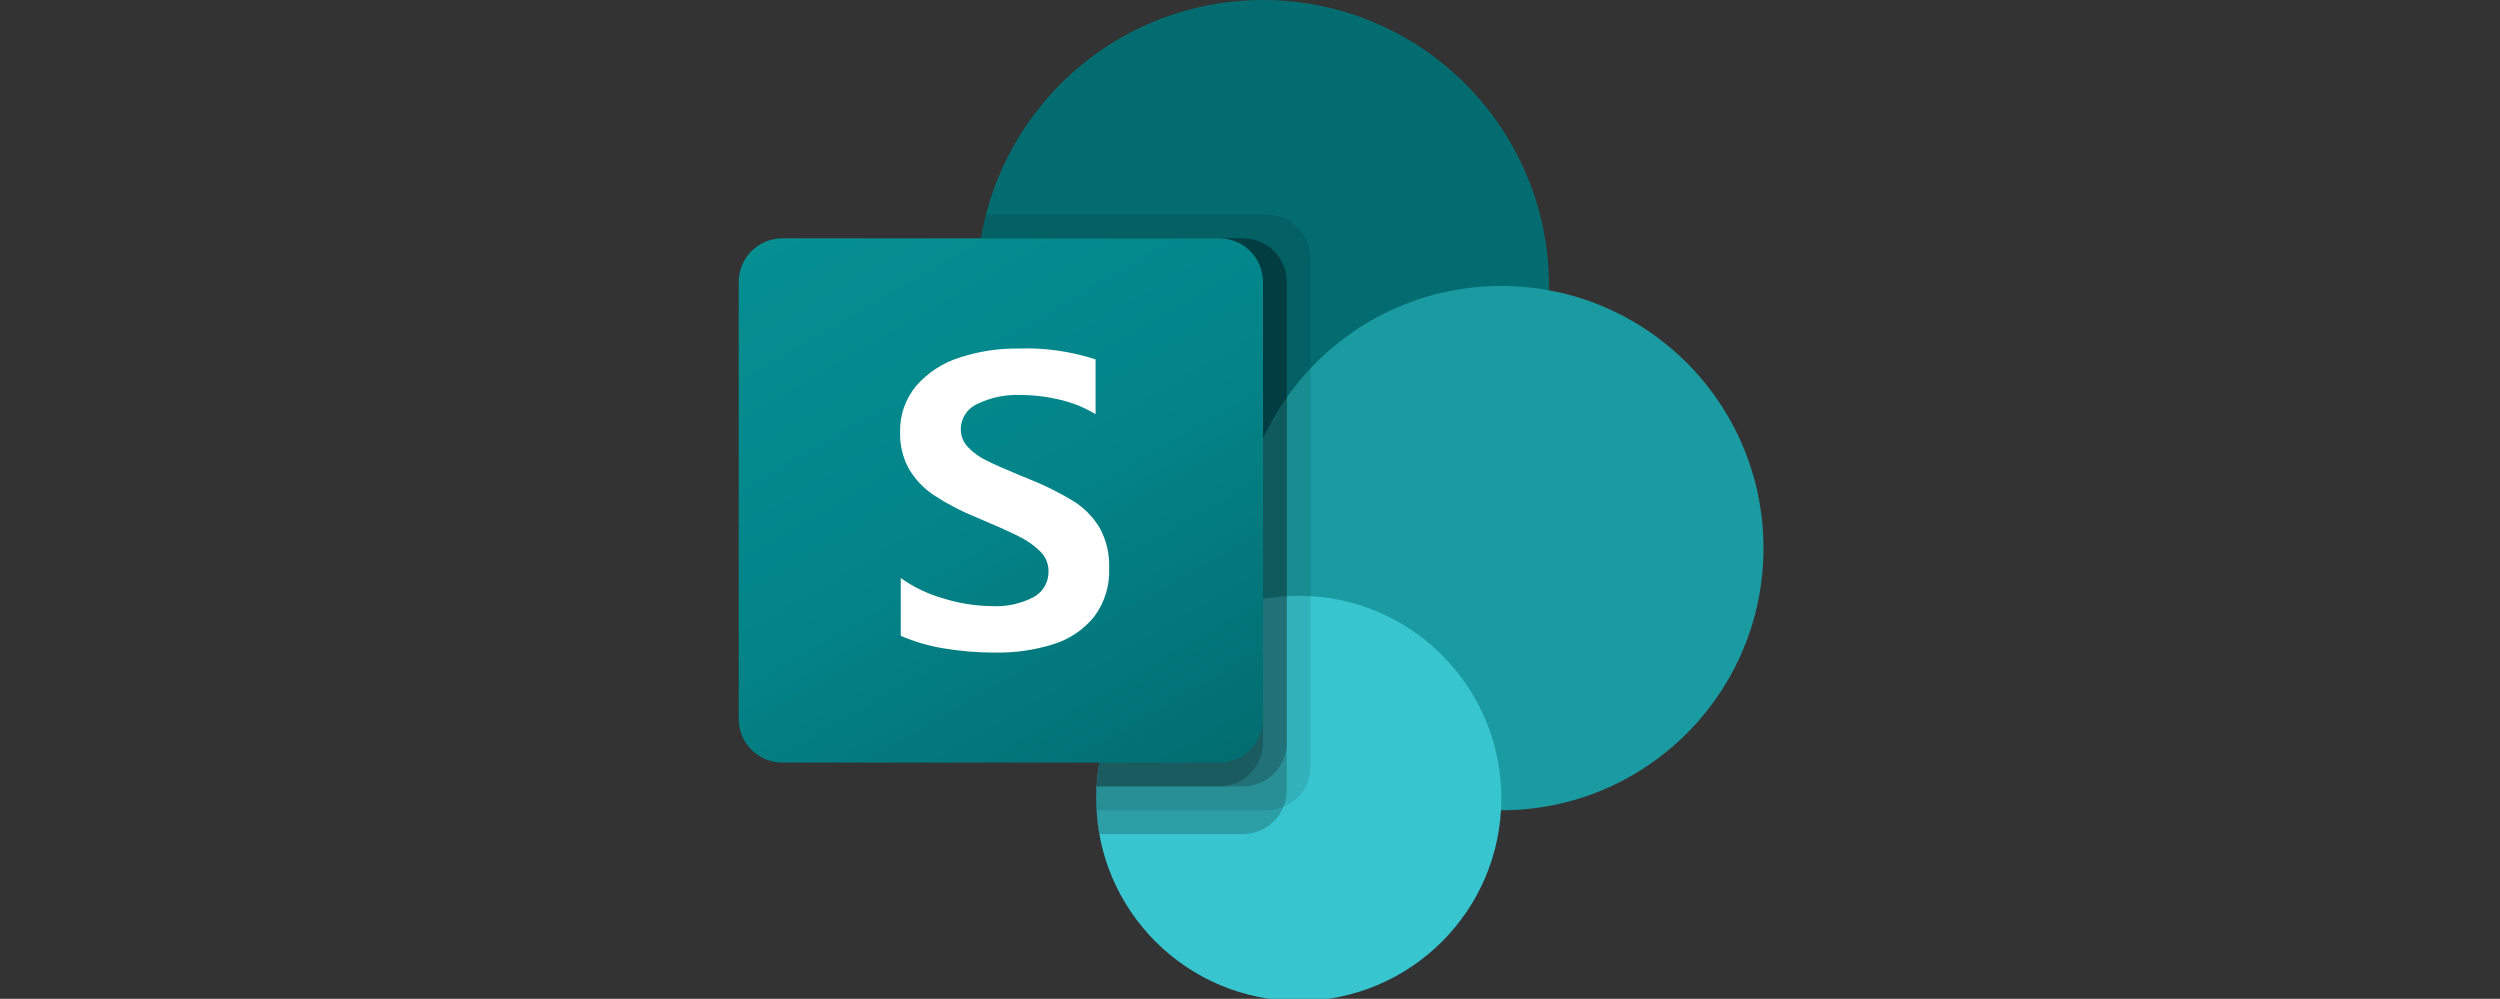 <?xml version="1.0" encoding="UTF-8" standalone="no"?>
<svg xmlns="http://www.w3.org/2000/svg" xmlns:xlink="http://www.w3.org/1999/xlink" xmlns:serif="http://www.serif.com/" width="100%" height="100%" viewBox="0 0 418 167" version="1.1" xml:space="preserve" style="fill-rule:evenodd;clip-rule:evenodd;stroke-linejoin:round;stroke-miterlimit:2;">
    <rect x="0" y="0" width="418" height="167" fill="#333333" stroke="none"/>
    <g transform="matrix(0.086,0,0,0.086,123.512,0)">
        <circle cx="1019.33" cy="556" r="556" style="fill:rgb(3,108,112);"></circle>
    </g>
    <g transform="matrix(0.086,0,0,0.086,123.512,0)">
        <circle cx="1482.67" cy="1065.67" r="509.667" style="fill:rgb(26,155,161);"></circle>
    </g>
    <g transform="matrix(0.086,0,0,0.086,123.512,0)">
        <circle cx="1088.83" cy="1552.17" r="393.833" style="fill:rgb(55,198,208);"></circle>
    </g>
    <g transform="matrix(0.086,0,0,0.086,123.512,0)">
        <path d="M1112,501.79L1112,1490.54C1111.77,1524.9 1090.95,1555.77 1059.18,1568.85C1049.06,1573.12 1038.19,1575.33 1027.21,1575.33L695.463,1575.33C695,1567.46 695,1560.04 695,1552.17C694.846,1544.43 695.155,1536.7 695.927,1529C704.407,1380.89 795.648,1250.22 931.764,1191.23L931.764,1105.05C628.832,1057.04 422.172,772.554 470.177,469.622C470.51,467.524 470.854,465.427 471.211,463.333C473.517,447.707 476.767,432.234 480.941,417L1027.21,417C1073.96,417.178 1111.82,455.036 1112,501.79Z" style="fill-opacity:0.1;fill-rule:nonzero;"></path>
    </g>
    <g transform="matrix(0.086,0,0,0.086,123.512,0)">
        <path d="M980.877,463.333L471.21,463.333C419.724,765.719 623.118,1052.59 925.503,1104.08C934.659,1105.63 943.853,1106.96 953.076,1108.06C809.443,1176.17 704.776,1369.61 695.88,1529C695.109,1536.7 694.799,1544.43 694.953,1552.17C694.953,1560.04 694.953,1567.46 695.416,1575.33C696.252,1590.91 698.266,1606.4 701.439,1621.67L980.829,1621.67C1015.19,1621.44 1046.05,1600.62 1059.13,1568.85C1063.41,1558.73 1065.62,1547.86 1065.62,1536.88L1065.62,548.123C1065.44,501.387 1027.61,463.537 980.877,463.333Z" style="fill-opacity:0.2;fill-rule:nonzero;"></path>
    </g>
    <g transform="matrix(0.086,0,0,0.086,123.512,0)">
        <path d="M980.877,463.333L471.21,463.333C419.735,765.747 623.16,1052.63 925.574,1104.11C931.76,1105.16 937.963,1106.11 944.181,1106.95C805.181,1179.97 704.638,1372.95 695.927,1529L980.877,1529C1027.56,1528.65 1065.31,1490.89 1065.67,1444.21L1065.67,548.123C1065.49,501.369 1027.63,463.511 980.877,463.333Z" style="fill-opacity:0.2;fill-rule:nonzero;"></path>
    </g>
    <g transform="matrix(0.086,0,0,0.086,123.512,0)">
        <path d="M934.543,463.333L471.21,463.333C422.604,748.815 601.489,1023.74 882.187,1094.95C775.901,1216.38 710.711,1368.3 695.927,1529L934.544,1529C981.298,1528.82 1019.16,1490.96 1019.33,1444.21L1019.33,548.123C1019.31,501.306 981.361,463.359 934.543,463.333Z" style="fill-opacity:0.2;fill-rule:nonzero;"></path>
    </g>
    <g transform="matrix(0.086,0,0,0.086,123.512,0)">
        <path d="M84.929,463.333L934.404,463.333C981.309,463.333 1019.33,501.357 1019.33,548.262L1019.33,1397.74C1019.33,1444.64 981.309,1482.67 934.404,1482.67L84.929,1482.67C38.024,1482.67 0,1444.64 0,1397.74L0,548.262C0,501.357 38.024,463.333 84.929,463.333Z" style="fill:url(#_Linear1);fill-rule:nonzero;"></path>
    </g>
    <g transform="matrix(0.086,0,0,0.086,123.512,0)">
        <path d="M379.331,962.621C359.428,949.419 342.803,931.844 330.727,911.237C319.026,889.695 313.194,865.456 313.815,840.949C312.773,807.768 323.97,775.363 345.275,749.904C367.663,724.414 396.601,705.538 428.953,695.323C465.824,683.187 504.443,677.207 543.257,677.624C594.3,675.759 645.272,682.896 693.84,698.706L693.84,805.273C672.737,792.489 649.752,783.107 625.73,777.473C599.665,771.081 572.92,767.876 546.083,767.928C517.783,766.889 489.664,772.841 464.212,785.257C444.562,793.732 431.82,813.064 431.779,834.463C431.699,847.444 436.686,859.944 445.679,869.306C456.301,880.343 468.866,889.327 482.746,895.809C498.19,903.5 521.357,913.725 552.246,926.482C555.647,927.557 558.962,928.889 562.161,930.467C592.562,942.348 621.89,956.811 649.824,973.696C670.978,986.739 688.732,1004.62 701.625,1025.87C714.843,1049.95 721.25,1077.18 720.158,1104.63C721.667,1138.7 711.245,1172.23 690.69,1199.43C670.202,1224.44 642.81,1242.88 611.923,1252.44C575.594,1263.82 537.678,1269.33 499.611,1268.75C465.457,1268.9 431.353,1266.11 397.678,1260.41C369.244,1255.75 341.496,1247.6 315.066,1236.13L315.066,1123.77C340.33,1141.81 368.555,1155.3 398.466,1163.62C428.276,1172.9 459.264,1177.87 490.484,1178.35C519.379,1180.18 548.223,1174.06 573.884,1160.65C591.86,1150.51 602.793,1131.29 602.333,1110.66C602.453,1096.3 596.773,1082.5 586.58,1072.39C573.904,1059.94 559.228,1049.71 543.166,1042.13C524.633,1032.86 497.342,1020.65 461.295,1005.48C432.618,993.951 405.161,979.594 379.331,962.621Z" style="fill:white;fill-rule:nonzero;"></path>
    </g>
    <defs>
        <linearGradient id="_Linear1" x1="0" y1="0" x2="1" y2="0" gradientUnits="userSpaceOnUse" gradientTransform="matrix(665.176,1152.06,-1152.06,665.176,177.079,396.972)"><stop offset="0" style="stop-color:rgb(5,143,146);stop-opacity:1"></stop><stop offset="0.5" style="stop-color:rgb(3,132,137);stop-opacity:1"></stop><stop offset="1" style="stop-color:rgb(2,109,113);stop-opacity:1"></stop></linearGradient>
    </defs>
</svg>
